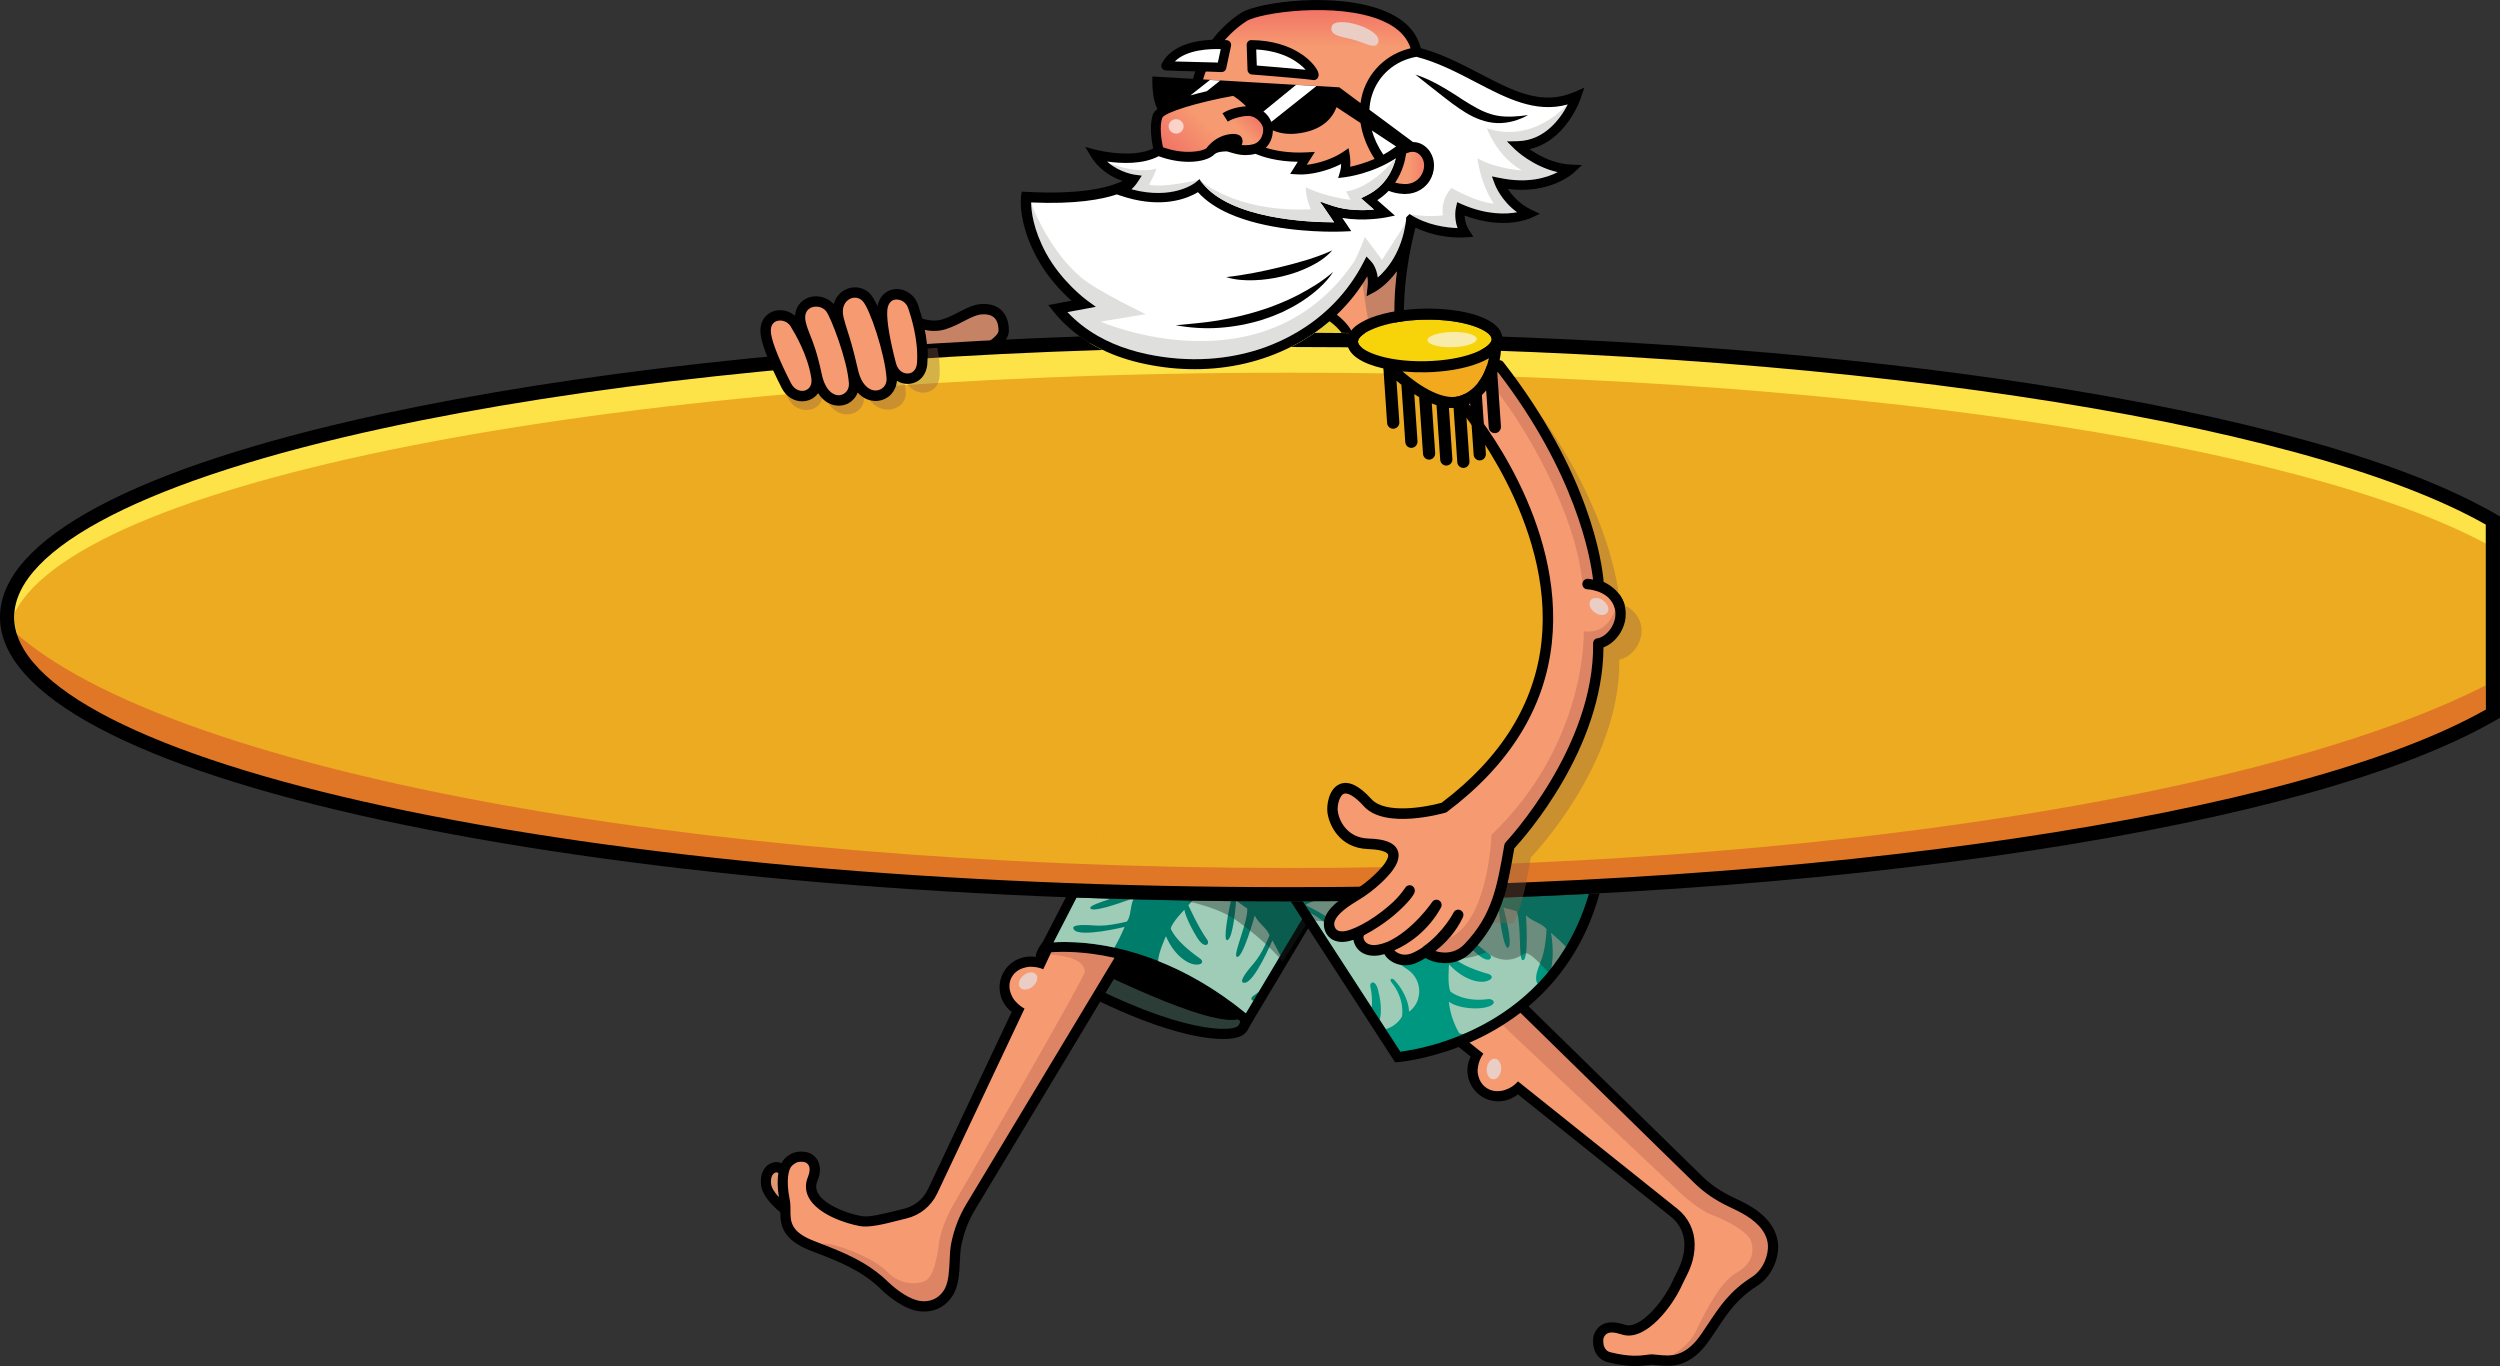 <?xml version="1.0" encoding="UTF-8"?> <svg xmlns="http://www.w3.org/2000/svg" xmlns:xlink="http://www.w3.org/1999/xlink" viewBox="0 0 412.8 225.55"><rect x="0" y="0" width="412.8" height="225.55" fill="#333333" stroke="none"/><defs><style> .cls-1 { fill: #f69a71; } .cls-2, .cls-3 { mix-blend-mode: multiply; opacity: .36; } .cls-2, .cls-4 { fill: #8e5f49; } .cls-5 { fill: #eacdc4; } .cls-6 { fill: url(#linear-gradient-2); } .cls-7, .cls-8 { fill: #c68265; } .cls-9 { fill: #fde248; } .cls-10 { opacity: .63; } .cls-10, .cls-11 { fill: #fff; } .cls-12 { fill: url(#linear-gradient-4); } .cls-13 { fill: #9eccb7; } .cls-14 { fill: #dfdfdd; } .cls-15 { fill: #ecd234; } .cls-16 { fill: url(#linear-gradient-3); } .cls-17 { fill: url(#linear-gradient-5); } .cls-18 { isolation: isolate; } .cls-19 { fill: #ecab20; } .cls-20 { fill: #f9ebaa; } .cls-8 { stroke-linejoin: round; stroke-width: 1.71px; } .cls-8, .cls-21, .cls-22 { stroke: #000; } .cls-23 { fill: #f7d409; } .cls-24 { fill: url(#linear-gradient-6); } .cls-25 { fill: #f2a91e; } .cls-26 { fill: #009781; } .cls-21 { stroke-width: 1.25px; } .cls-21, .cls-22 { fill: none; stroke-miterlimit: 10; } .cls-22 { stroke-linecap: round; stroke-width: .78px; } .cls-27 { fill: #dd8464; } .cls-28 { fill: #dddddb; } .cls-29 { fill: #df9872; } .cls-30 { fill: url(#linear-gradient); } .cls-31 { fill: #007d6a; } .cls-32 { fill: #2c3d38; } .cls-33 { fill: #e07726; } .cls-34 { fill: #1b2824; opacity: .38; } </style><linearGradient id="linear-gradient" x1="215.8" y1=".83" x2="215.8" y2="13.46" gradientUnits="userSpaceOnUse"><stop offset="0" stop-color="#f16f64"></stop><stop offset=".54" stop-color="#f69a71"></stop></linearGradient><linearGradient id="linear-gradient-2" x1="236.65" y1="28.12" x2="229.17" y2="28.12" xlink:href="#linear-gradient"></linearGradient><linearGradient id="linear-gradient-3" x1="192.74" y1="26.35" x2="204.23" y2="14.87" xlink:href="#linear-gradient"></linearGradient><linearGradient id="linear-gradient-4" x1="192.74" y1="26.35" x2="204.23" y2="14.87" xlink:href="#linear-gradient"></linearGradient><linearGradient id="linear-gradient-5" x1="208.06" y1="18.93" x2="202.75" y2="24.23" xlink:href="#linear-gradient"></linearGradient><linearGradient id="linear-gradient-6" x1="208.06" y1="18.93" x2="202.75" y2="24.23" xlink:href="#linear-gradient"></linearGradient></defs><g class="cls-18"><g id="Layer_2" data-name="Layer 2"><g id="Layer_1-2" data-name="Layer 1"><g><polygon class="cls-1" points="197.88 12.41 198.12 23.39 201.57 29.87 210.11 33.45 224.59 32.35 234.79 26.15 233.89 8.57 197.88 12.41"></polygon><path class="cls-32" d="M204.81,170.16c-2.08,1.5-12.97.61-31.97-10.37-3.09-1.79,1.89-5.5,1.89-5.5l15.26-.41,9.75,2.62s8.56,11.14,5.06,13.65Z"></path><path d="M201.92,171.56c-5.09,0-15.03-2.69-29.5-11.05-1.12-.65-1.39-1.5-1.43-2.1-.13-2.23,2.89-4.54,3.24-4.8l.21-.16,15.65-.42,10.15,2.73.17.23c.68.89,6.63,8.78,6.03,12.88-.13.85-.51,1.52-1.14,1.97-.63.45-1.76.72-3.38.72ZM175.03,155.13c-1.07.85-2.41,2.3-2.36,3.19,0,.11.02.41.59.74,19.26,11.13,29.5,11.53,31.06,10.41h0c.16-.12.38-.33.46-.85.41-2.79-3.7-8.95-5.53-11.38l-9.36-2.51-14.86.4Z"></path><path d="M204.03,165.18c.47,1.13.78,2.17.78,3-4.54,1.89-24.72-8.23-31.26-11.62.44-.53.99-1.05,1.48-1.44l13.78-.37,1.43.41,13.78,10.01Z"></path><path class="cls-29" d="M133.49,201.96c-2.37-.73-6.83-4.02-7.02-6.49-.05-.62,0-1.27.31-1.82s.89-.96,1.51-.92c.74.05,1.31.72,1.5,1.43s.92,2.53.8,3.26l2.9,4.53Z"></path><path class="cls-31" d="M217.68,148.83l-1.71,2.85-10.05,16.83c-17.31-14.6-33.36-11.97-33.36-11.97l4.33-8.37c11.82.44,23.89.66,36.12.66h1.11c1.19,0,2.37,0,3.56,0Z"></path><path class="cls-1" d="M180.75,156.56c-.42-.17-5.63.11-7.89.24l-1.09,2.31c-2.08-.85-4.48.06-5.45,2.11-.97,2.06-.14,4.48,1.83,5.56l-14.15,29.95c-.87,1.83-2.52,3.19-4.5,3.67-2.86.69-5.73,1.55-7.41,1.23-3.58-.68-9.5-3.15-7.87-6.98.86-2.04-.06-3.39-1.3-3.6-1.37-.23-2.09.27-2.67.78-1.01.91-1.3,3.27-.64,6.52.42,2.08-1.15,5.16,4.49,7.34,4.21,1.63,8.42,3.12,11.95,6.56,1.5,1.47,3.94,3.27,6.03,3.44,2.54.21,4.05-1.29,4.69-2.53,1.15-2.23.64-5.44,1.15-7.8,0-.02,0-.03,0-.03.44-2.12,1.2-4.15,2.31-6l25.09-41.7c-2.09-.44-4.3-.96-4.57-1.07Z"></path><path class="cls-27" d="M184,158.17l-24.49,40.73c-1.13,1.88-1.95,3.99-2.43,6.3-.2.96-.25,2.05-.3,3.1-.07,1.61-.15,3.27-.78,4.49-.27.54-1.38,2.28-3.87,2.08-1.8-.15-4.09-1.81-5.52-3.2-3.29-3.2-7.16-4.79-10.94-6.25.19-.03.37-.06.54-.06,1.66-.08,7.98,2.28,10.25,4.6,2.27,2.32,4.89,2.13,6.22,1.58,1.45-.61,2.08-3.89,2.38-6.37.3-2.48,2.08-5.77,2.08-5.77,0,0,22.09-38.15,22-38.98-.23-2-2.82-2.54-5.73-2.82l.16-.34c1.62-.12,5.4-.22,10.43.92Z"></path><path d="M217.59,147.42l-11.87,19.88c-12.62-10.31-24.35-11.75-29.92-11.75-.71,0-1.33.03-1.83.05l4.44-8.61-1.8-.02-5.49,10.63.45-.07-.26.54c-2.29-.52-4.72.58-5.77,2.79-1.05,2.21-.36,4.8,1.51,6.23l-13.83,29.28c-.76,1.62-2.2,2.79-3.93,3.21-.46.11-.93.23-1.39.34-2.19.55-4.45,1.11-5.67.88-2.84-.53-6.22-2.01-7.18-3.81-.34-.64-.37-1.29-.07-2.01.53-1.24.54-2.44.03-3.37-.41-.75-1.13-1.25-1.96-1.39-1.68-.28-2.65.33-3.37.98-.25.22-.45.52-.63.86-.22-.09-.45-.15-.69-.17-.92-.07-1.82.47-2.31,1.35-.35.63-.48,1.37-.41,2.29.11,1.56,1.53,3.27,3.21,4.65,0,1.96.26,4.5,4.95,6.31l.69.27c3.99,1.53,7.75,2.98,10.97,6.11.82.81,3.74,3.44,6.55,3.67.19.02.38.02.56.02,3.15,0,4.57-2.27,4.95-3,.81-1.55.88-3.4.97-5.19.04-1.02.09-1.99.27-2.85.44-2.09,1.18-4.03,2.22-5.74l24.77-41.16c5.63,1.5,12.56,4.53,19.68,10.53l.72.62,13.33-22.32-1.87-.02ZM127.31,195.41c-.04-.57.03-1.02.21-1.35.16-.29.47-.5.72-.48.09,0,.19.05.28.12-.18,1.1-.15,2.45.09,3.99-.74-.81-1.25-1.61-1.3-2.29ZM159.51,198.9c-1.13,1.88-1.95,3.99-2.43,6.29-.2.97-.25,2.05-.29,3.1-.08,1.6-.15,3.27-.78,4.48-.27.54-1.37,2.29-3.87,2.07-1.79-.15-4.09-1.81-5.51-3.19-3.47-3.37-7.58-4.95-11.55-6.48l-.69-.27c-3.88-1.5-3.87-3.23-3.87-5.07,0-.55,0-1.11-.1-1.65-.69-3.36-.22-5.19.38-5.72.39-.34.76-.63,1.45-.63.15,0,.33,0,.51.04.33.06.6.25.76.54.26.46.21,1.14-.1,1.9-.5,1.17-.45,2.37.13,3.45,1.47,2.73,5.95,4.23,8.37,4.68,1.59.3,3.93-.28,6.39-.91.45-.11.92-.23,1.37-.34,2.24-.54,4.08-2.04,5.07-4.12l14.42-30.53c-.53-.29-.99-.65-1.36-1.06-.03-.03-.05-.05-.08-.08-.27-.27-.48-.58-.63-.92-.05-.09-.09-.18-.12-.27-.03-.06-.05-.12-.08-.19-.3-.83-.31-1.71.07-2.5.39-.82,1.11-1.4,2-1.68,0,0,.02,0,.03,0,.5-.18,1.04-.25,1.57-.19h0c.56.03,1.13.15,1.69.39l1.32-2.8c1.63-.12,5.41-.21,10.44.92l-24.5,40.72Z"></path><ellipse class="cls-5" cx="169.75" cy="162" rx="1.71" ry="1.19" transform="translate(-64.17 143.56) rotate(-39.16)"></ellipse><g><path class="cls-13" d="M211.43,157.74l-3.63,6.08h0c-.43.32-.75.54-.87.63-.45.31-.37.75.03.77l-1.25,2.09c-5.08-4.16-10.03-6.87-14.48-8.63.02-1.33,1.29-4.09,1.29-4.09,1.41,3.28,3.71,4.67,5.01,4.69,1.29,0,1.04-.71.67-.97-4.41-3.09-4.89-5.02-4.89-5.02.38-1.22,2.27-3.07,2.27-3.07.02.54.75,2.42,2.05,4.53,1.29,2.12,2.21,1.14,1.72.45-1.53-2.14-3.13-5.73-3.13-5.73.15-.15.4-.42.69-.75,2.11.04,4.21.07,6.32.09-.25,1.15-1.42,6.71-.54,6.42.92-.31,1.36-5.72,1.41-6.42,0-.05,0-.08,0-.08l.11.08h0l1.74,1.21c.12,2.17-2.35,7.56-1.76,7.95.95.64,2.99-6.79,2.99-6.79.66,1.36,2.1,2.12,2.44,3.29-1.7,3.97-2.43,4.28-3.68,5.92-1.3,1.72-.84,1.89-.47,1.89,1.67.03,4.62-7,4.62-7,.51.9.97,1.76,1.31,2.47Z"></path><path class="cls-13" d="M177.33,153.5c.97,1.37,8.37-.45,8.37-.45-.6,1.41-1.24,2.66-1.69,3.41-3.38-.73-6.2-.92-8.21-.92-.71,0-1.33.02-1.83.06l3.81-7.39c1.86.07,3.73.13,5.6.18-1.77.62-3.37,1.14-3.35,1.51.05.93,4.83-.75,6.59-1.41.17,0,.34,0,.52,0-.56,1.29-.37,2.76-1.06,3.68-4.2,1-4.89.59-6.94.57-2.18-.02-2.02.45-1.81.75Z"></path></g><g><ellipse class="cls-15" cx="216.79" cy="55.9" rx="10.5" ry="3.14" transform="translate(-6.84 45.35) rotate(-11.76)"></ellipse><path d="M211.46,60.36c-.54,0-1.06-.02-1.54-.06-3.09-.26-3.94-1.3-4.11-2.12-.52-2.48,4.74-4.93,10.2-6.07,2.81-.59,5.53-.81,7.66-.62,3.09.26,3.94,1.3,4.11,2.12.17.82-.2,2.11-2.92,3.58-1.88,1.02-4.46,1.9-7.28,2.48-2.17.45-4.29.69-6.12.69ZM222.11,52.87c-1.73,0-3.74.23-5.82.66-6.19,1.29-9.25,3.56-9.08,4.36.06.3.86.81,2.82.98,1.99.17,4.57-.04,7.25-.6,2.68-.56,5.12-1.39,6.88-2.34,1.72-.93,2.26-1.72,2.19-2.02-.06-.3-.86-.81-2.82-.98-.45-.04-.93-.06-1.43-.06Z"></path></g><path class="cls-1" d="M233,37.04s-3.58,11.4-1.19,22.43c1.46,6.76-9.65.28-9.65.28,0,0,6.43-6.71-14.25-12.5l15.11-7.32,9.98-2.88Z"></path><path class="cls-7" d="M230.72,57.9c-1.18.3-2.33.76-3.39,1.35-.61-2.37-1.13-4.75-1.55-7.16-.35-1.99-.61-4-.92-5.99-.23-1.49.43-2.77,1.2-4.02.89-1.45,2.05-2.73,3.39-3.77.19-.15,1.64-.99,2.82-1.59-.72,2.57-3.04,11.96-1.55,21.19Z"></path><path class="cls-8" d="M151.18,53.07s2.3,1.22,4.69.48c2.39-.74,4.23-2.32,6.07-2.48,2.34-.21,3.79.97,3.79,3.54s-7.54,5.15-7.54,5.15l-6.07-2.02-.94-4.66Z"></path><path class="cls-1" d="M291.65,202.57c-1.47-2.03-3.7-3.09-5.89-4.13,0,0-.02,0-.03,0-1.96-.92-3.76-2.13-5.31-3.64l-29.2-28.57-1.26,1.14-6.08,3.28s-1.41.57-2.97,1.2l3.05,2.44c-1.3,1.83-.98,4.37.8,5.79,1.78,1.42,4.33,1.18,5.83-.5l25.88,20.69c1.59,1.27,2.52,3.19,2.53,5.22,0,2.95-1.37,4.9-2.07,6.45-1.48,3.33-5.59,8.48-8.69,7.65-.74-.2-3.23-1.2-4.18.92-.32.69-.34,3.09,1.65,3.6,4.35,1.1,6.22.34,7.09.38,2.12.09,5.39,1.27,8.82-3.72,2.55-3.72,3.96-6.54,8.12-9.18,1.77-1.12,2.9-3.27,3.03-5.36.09-1.31-.33-2.61-1.11-3.66Z"></path><path class="cls-26" d="M263.24,147.55c-7.14,25.23-32.44,27-32.44,27l-14.82-22.86-1.85-2.85c1.19,0,2.37,0,3.56,0,15.5-.08,30.75-.51,45.56-1.29Z"></path><g><path class="cls-13" d="M226.94,170.14l.05.08c-.08,0-.12,0-.12,0,.02-.02.05-.05.06-.08Z"></path><path class="cls-13" d="M234.18,164.91c-.45,1.44-1.51,2.15-1.51,2.15-.12-2.36-1.63-4.4-2.39-5.19-.57-.58-.83-.05-.59.24,2.41,2.92,1.8,5.76,1.8,5.76-.7,1.18-1.75,1.78-2.68,2.07l-.99-1.52c.42-1.64.07-3.57-.26-4.92-.47-1.89-1.43-1.28-1.3-.68.3,1.39.34,2.58.24,3.57l-10.17-15.68c2.4,1.35,2.81,2.07,4.15,3.21,1.68,1.43,1.87.97,1.89.59.13-1.7-6.84-5.09-6.84-5.09,2.21-1.13,4.22-1.89,4.45-1.78,2.06,1.28,4.35,5.03,4.68,5.55.33.52.85.39.78-.15-.26-1.95-3.03-6.06-3.03-6.06,4.1-.41,6.2,1.2,6.2,1.2-.48,5.4-.02,5.4.31,5.47,1.12.2.41-5.25.41-5.25,1.05.74,2.06,1.85,2.59,2.57.98,1.33.83,3.17-.34,4.34-1.07,1.08-1.49,1.57-1.54,2.12,0,.06,0,.11,0,.17,1.56-.22,3.3-.58,5.05-1.2l.19.55c-1.78.62-3.56.99-5.15,1.22.25.66.87.95.87.95.63.41,1.12.75,1.5,1.02,1.52,1.07,2.21,3,1.65,4.78Z"></path><path class="cls-13" d="M253.88,160.22c-.4,1.25-.23,1.92.03,2.22-3.88,4.04-8.31,6.65-12.25,8.32-.45-.05-.69-.14-.69-.14-1.57-2.55-1.73-5.22-1.73-5.22,1.41,1.09,4.75,1.39,6.45.84,1.7-.55.78-1.38.02-1.27-4.02.57-6.19-1.22-6.19-1.22-.58-1.05-.25-4.52-.25-4.52,2.41,2.63,5.05,3.17,6.27,2.76,1.22-.41.75-1.01.31-1.14-5.18-1.46-6.29-3.11-6.29-3.11-.04-1.28,1.13-3.64,1.13-3.64.2.5,1.51,2.02,3.43,3.59,1.92,1.56,2.47.34,1.78-.15-2.15-1.52-4.86-4.37-4.86-4.37.35-.72,1.33-3.14,1.68-5.15.98.77,4.7,1.99,4.7,1.99,0,0,.82,7.08,1.64,6.45.82-.64-.82-6.6-.82-6.6l2.17.59c.83,2.01.3,7.92.99,8.09,1.11.28.57-7.4.57-7.4,1.08,1.07,2.68,1.3,3.41,2.3-.29,4.3-.88,4.84-1.51,6.8Z"></path><path class="cls-13" d="M256.13,159.88c.6-2.58-.03-5.86-.03-5.86.99.85,1.88,1.69,2.47,2.32-.76,1.27-1.57,2.45-2.44,3.54Z"></path></g><path class="cls-9" d="M411.63,85.95c-29.97-17.41-107.59-29.82-198.62-29.82C96.02,56.13,1.17,76.62,1.17,101.9s94.84,45.77,211.84,45.77c91.03,0,168.64-12.41,198.62-29.82v-31.9Z"></path><path class="cls-11" d="M206.88,24.36s3.11,1.84,8.8,1.56l-1.33,2.11c2.14.13,5.58-.77,7.78-2.25,0,0,.24,1.49-.12,2.71,0,0,5.34-.64,9.48-4.07,0,0-.04,5.79-5.4,8.48l2.56,2.24s-4.76.94-8.78-.4l1.84,2.71s-17.83.79-23.79-6.75c0,0-4.41,3.68-12.69.87,0,0,1.21-.75,2-1.98,0,0-4.22-.55-6.4-4.09,0,0,8.18,2.16,11.65-1.52l14.4.37Z"></path><path class="cls-34" d="M216.08,151.97s6.89.37,11.08.97c0,0,1.19,2.44,4.55,2.21,0,0,2.76,3.12,6.25,1.84,0,0,.9,2.82,7.51.25,0,0,2.83,2.6,6.14.26.98-.69,3.54,2.67,4.34,3.31.87.69-2.38,2.47-2.18,2.67.74.74,5.61-5.88,5.61-5.88l3.03-7.17.92-3.16-24.55-.52-19.21,1.38-5.06.09,1.56,3.77Z"></path><path class="cls-22" d="M231.98,29.34c.71.01,1.4-.46,1.64-1.13s.01-1.47-.54-1.91"></path><path class="cls-34" d="M185.38,147.46s12.79.31,18.75,4.5c5.08,3.58,8.12,7.24,7.63,6.89l3.86-6.07-.83-3.86-14.89-1.24-21.78-.97,7.26.74Z"></path><g><path class="cls-30" d="M197.71,13.46c1.1-4.55,4.17-8.39,7.63-10.65s26.65-4.75,28.56,5.76"></path><path class="cls-21" d="M197.71,13.46c1.1-4.55,4.17-8.39,7.63-10.65s26.65-4.75,28.56,5.76"></path></g><path class="cls-11" d="M206.62,7.38l.14,4.15s9.24.74,10.11.92c.66.14-2-4.98-10.25-5.07Z"></path><path d="M216.89,13.22c-.06,0-.12,0-.18-.02-.6-.13-6.46-.62-10.01-.9-.39-.03-.69-.35-.71-.74l-.14-4.15c0-.21.07-.41.22-.56.15-.15.34-.24.56-.23,7.01.08,10.26,3.68,10.92,5.06.09.19.37.77,0,1.24-.16.2-.4.32-.66.32ZM207.51,10.82c1.71.14,5.83.48,8.08.7-1.07-1.2-3.6-3.1-8.16-3.35l.09,2.65Z"></path><path class="cls-11" d="M186.52,30.15s-3.54,3.15-17.1,2.39c0,0-.57,3.93,2.53,9.65,2.66,4.91,6.89,8,6.89,8l-4.22.78c2.96,3.66,7.52,6.83,14.56,8.32,16.28,3.45,30.47-3.58,36.64-15.5,0,0,1.1,1.16.83,3.66,0,0,5.4-2.89,6.37-11.2l.25-8.41-6.62.17-11.99,6.98-17.51-6.48-5.51-.66-5.12,2.33Z"></path><path class="cls-11" d="M232.15,35.82c4.32,2.85,9.76,2.6,9.76,2.6-1.25-1.91-.77-3.95-.77-3.95,6.76,2.94,11.29.83,11.29.83-3.64-1.75-4.88-5.13-4.88-5.13,7.67,1.6,11.77-2.22,11.77-2.22-5-.24-8.69-3.86-8.69-3.86,6.99-.18,9.65-8.18,9.65-8.18-8.93,3.92-16.27-4.78-26.41-7.33-8.27,1.3-13.02,11.92-2.68,21.39l.95,5.86Z"></path><path class="cls-6" d="M232.54,31.64c-1.71-.06-2.75-.6-3.37-1.17,1.71-2.06,2.16-4.41,2.28-5.48,1.33-.48,3.18-.76,4.4.57,1.89,2.07.34,6.21-3.31,6.07Z"></path><g><path class="cls-16" d="M200.13,24.64c-.48,1.15-4.4,2.01-8.81.29,0,0-.96-3.64-.19-5.74.77-2.11,12.63-4.21,12.63-4.21,0,0,3.38,1.8,4.35,4.9"></path><path class="cls-12" d="M208.12,19.87c-.97-3.1-4.35-4.9-4.35-4.9,0,0-11.87,2.11-12.63,4.21-.77,2.11.19,5.74.19,5.74,4.4,1.72,8.33.86,8.81-.29l7.99-4.77Z"></path></g><ellipse class="cls-10" cx="194.2" cy="20.87" rx="1.24" ry="1.19"></ellipse><path class="cls-5" d="M219.89,4.38c.58-1.96,8.46.41,7.68,2.61-.46,1.29-1.98.1-4.35-.51-1.64-.42-3.77-.59-3.33-2.09Z"></path><path d="M233.68,12.3c1.67.54,3.26,1.33,4.76,2.22.76.43,1.48.92,2.21,1.37.72.47,1.43.95,2.15,1.36,1.43.86,2.88,1.58,4.48,1.86,1.6.27,3.29.13,5.04-.11-1.53.85-3.3,1.39-5.16,1.32-1.86-.07-3.65-.81-5.16-1.73-1.52-.94-2.89-2-4.24-3.07-1.35-1.06-2.71-2.11-4.07-3.22Z"></path><g><path class="cls-17" d="M202.29,19.39c1.03-.65,2.51-1.02,3.78-1.05,1.32-.04,2.62.83,3.1,2.07s.09,2.75-.92,3.61c-.72.62-1.7.77-2.65.78s-1.98-.36-2.9-.62"></path><path class="cls-24" d="M202.29,19.39l.41,4.79c.91.26,1.94.64,2.9.62s1.93-.17,2.65-.78c1.01-.86,1.39-2.38.92-3.61s-1.78-2.1-3.1-2.07c-1.27.03-2.74.4-3.78,1.05"></path></g><path class="cls-28" d="M198,29.65s.02.02.03.03v.02s-.05-.04-.05-.04v-.02s-.05-.05-.05-.05c.01.01.03.03.05.05h.01Z"></path><path class="cls-14" d="M197.99,29.64s.02,0,.03,0l-.02.02h-.01s-.55.46-.55.46c-.16.13-3.75,2.97-10.59,1.15.35-.34.72-.76,1.04-1.25l.66-1.01-1.2-.16s-2.35-.34-4.3-1.96c5.16,2,7.89.94,7.89.94-.16.73-1.2,2.66-1.2,2.66,2.29.58,7.53-.66,8.24-.83h.01Z"></path><path class="cls-28" d="M198.06,29.62h0s0,0,0,0c0,0,.01,0,.01,0Z"></path><path d="M198.04,29.61l-.02.02s.02,0,.02,0h0ZM198.05,29.63l-.02.05s.1.08.16.13l-.15-.18ZM198.04,29.61l-.02.02s.02,0,.02,0h0ZM198.04,29.61l-.02.02s.02,0,.02,0h0ZM198.04,29.61l-.02.02s.02,0,.02,0h0Z"></path><path d="M198.5,13.66l-1.58-.38c1.07-4.42,4.05-8.58,7.98-11.14,2.74-1.79,16.05-3.63,23.97-.22,3.35,1.44,5.31,3.64,5.83,6.52l-1.6.29c-.42-2.31-2.06-4.1-4.87-5.31-7.39-3.18-20.23-1.35-22.44.09-3.58,2.34-6.31,6.14-7.28,10.16Z"></path><path class="cls-11" d="M202.51,7.41s-.53,2.48-.8,3.72c-3.06-.14-6.14-.12-9.2-.27,2.26-4.33,9.99-3.45,9.99-3.45Z"></path><path d="M201.71,11.9s-.02,0-.04,0c-1.5-.07-3.03-.1-4.5-.13-1.54-.03-3.13-.06-4.69-.14-.26-.01-.5-.16-.63-.39-.13-.23-.14-.51-.01-.74,2.48-4.74,10.42-3.9,10.76-3.86.22.02.41.14.54.32.13.18.17.4.13.61l-.8,3.72c-.08.36-.39.61-.75.61ZM193.99,10.15c1.08.04,2.16.06,3.21.08,1.28.03,2.59.05,3.89.1l.48-2.22c-1.71-.06-5.56.04-7.58,2.03Z"></path><path class="cls-14" d="M250.1,24.64c.13.13,2.96,2.87,7.08,3.8-1.76.9-4.94,1.91-9.46.97l-1.38-.29.49,1.32c.05.13,1.01,2.69,3.67,4.61-1.8.33-4.99.47-9.04-1.29l-.86-.37-.22.91c-.02.08-.37,1.62.27,3.36-1.72-.06-5-.43-7.82-2.26,1.17.21,3.57.4,5.43.16-.15-.62-.21-2.8,1.4-4.52,4.75,2.62,6.98,2.57,6.98,2.57-2.29-3.45-2.68-7.47-2.68-7.47,3.01,1.73,7.31,2,7.31,2-4.24-2.5-5.75-6.96-5.75-6.96,6.82,2.26,11.85-2.38,13.27-3.91.02,0,.03,0,.05-.01-1.14,2.21-3.73,5.94-8.23,6.06l-1.84.05,1.32,1.29Z"></path><path class="cls-19" d="M410.46,89.76v27.41c-1.27.72-2.62,1.43-4.05,2.13-.36.18-.72.35-1.09.52-2.94,1.39-6.18,2.73-9.72,4.05-.88.33-1.78.64-2.71.97-.45.16-.92.32-1.39.48-.54.18-1.08.36-1.62.54-1.65.53-3.33,1.06-5.07,1.59-1.54.46-3.13.92-4.76,1.37-.81.22-1.63.45-2.46.67-.83.22-1.67.45-2.52.66-.42.11-.85.22-1.28.33-.86.21-1.72.43-2.6.64-.45.11-.88.21-1.32.32-.89.21-1.78.42-2.68.63-.45.1-.9.21-1.36.31-.91.21-1.83.41-2.75.61-.93.21-1.87.4-2.81.6-1.41.29-2.85.58-4.3.87-1.45.28-2.92.57-4.41.85-.99.19-1.99.37-3,.55-1,.19-2.02.37-3.04.54-2.05.35-4.12.7-6.22,1.04-3.15.51-6.38.99-9.66,1.47-3.28.47-6.63.92-10.03,1.35-2.26.28-4.55.57-6.87.83-1.16.14-2.31.27-3.49.39-2.63.29-5.29.57-7.97.84-.9.09-1.8.18-2.7.27-4.82.46-9.71.88-14.68,1.27-2.49.19-4.99.37-7.52.55-20.19,1.37-41.51,2.11-63.35,2.11-3.53,0-7.05-.02-10.55-.05-3.51-.04-6.99-.09-10.46-.17-3.47-.07-6.92-.16-10.35-.27-3.43-.11-6.84-.24-10.23-.38-3.39-.15-6.75-.31-10.09-.49-6.68-.37-13.25-.8-19.71-1.29-8.07-.62-15.96-1.35-23.61-2.19-1.53-.17-3.05-.34-4.57-.51-.76-.09-1.52-.17-2.26-.27-1.5-.18-3-.36-4.48-.55-1.48-.18-2.97-.38-4.43-.57-2.93-.39-5.82-.8-8.67-1.22-2.13-.32-4.24-.64-6.33-.98-4.17-.67-8.25-1.37-12.22-2.12-1.32-.25-2.62-.5-3.93-.75h0c-1.29-.25-2.58-.51-3.85-.77-1.28-.26-2.54-.52-3.79-.8-1.89-.41-3.74-.82-5.55-1.24-1.33-.31-2.63-.63-3.92-.94s-2.55-.63-3.79-.96c-.18-.04-.35-.09-.52-.14-2.43-.63-4.76-1.28-7-1.95-.49-.14-.97-.28-1.44-.43-.47-.14-.94-.28-1.41-.43-.46-.14-.93-.28-1.38-.43-1.83-.58-3.61-1.17-5.31-1.77-.43-.15-.85-.29-1.27-.45-.42-.15-.83-.3-1.24-.45-1.23-.45-2.42-.91-3.57-1.36h0c-.76-.31-1.52-.62-2.25-.93-.03,0-.07-.03-.1-.04-1.06-.45-2.09-.91-3.09-1.36-.08-.03-.15-.07-.22-.1-.61-.27-1.2-.56-1.77-.85-.65-.32-1.28-.63-1.89-.95-.62-.33-1.21-.64-1.79-.97-.52-.29-1.04-.59-1.53-.88-3.05-1.82-5.54-3.66-7.45-5.54-.17-.17-.34-.34-.51-.51-.17-.18-.33-.36-.5-.54-.16-.18-.32-.35-.46-.53-.69-.82-1.28-1.66-1.74-2.49-.07-.11-.13-.22-.18-.33-.07-.12-.13-.24-.18-.36-.06-.12-.12-.24-.17-.37-.06-.12-.1-.24-.15-.36-.09-.21-.15-.41-.22-.62-.06-.17-.11-.34-.15-.51-.04-.16-.09-.33-.12-.49,0-.03-.02-.04-.02-.07-.03-.14-.06-.27-.08-.41,0-.03,0-.04,0-.06-.08-.46-.11-.93-.11-1.39,0-.27,0-.55.04-.82,11.37-22.25,101.33-39.57,210.62-39.57,89.86,0,166.66,11.72,197.45,28.25Z"></path><path class="cls-33" d="M410.4,113.19v5.05c-30.95,17.56-110.08,29.33-197.44,29.33-56.5,0-109.61-4.75-149.55-13.38C26.13,126.14,4.12,115.33,2.4,104.36c25.16,22.45,109.99,38.96,210.76,38.96,87.03,0,162.16-12.31,197.24-30.13Z"></path><path d="M412.21,84.94c-15.03-8.74-41.6-16.2-76.82-21.59-30.75-4.7-66.19-7.5-103.44-8.21l-1.57-.03c-2.33-.04-4.68-.08-7.04-.09-.61,0-1.22-.02-1.83-.03-1.47,0-2.95-.02-4.42-.03-1.24.87-2.55,1.66-3.93,2.34,87.3.02,166.35,11.78,197.29,29.32v30.55c-30.96,17.55-110.08,29.32-197.45,29.32-56.5,0-109.61-4.75-149.55-13.38C24.62,124.73,2.34,113.35,2.34,101.9s22.28-22.83,61.12-31.22c32.55-7.04,73.84-11.49,118.59-12.89-1.35-.64-2.6-1.39-3.75-2.23-43.47,1.53-83.55,5.96-115.33,12.82C22.36,77.16,0,89.06,0,101.9s22.36,24.74,62.97,33.51c40.1,8.66,93.38,13.43,150.04,13.43,44.14,0,86.46-2.91,122.38-8.39,35.22-5.39,61.78-12.85,76.82-21.59l.58-.33v-33.26l-.58-.33Z"></path><path class="cls-14" d="M232.09,36.86c-.75,4.92-3.11,7.67-4.59,8.94-.2-1.64-.94-2.48-1.05-2.59l-.82-.86-.55,1.06c-6.32,12.2-20.67,18.26-35.72,15.07-5.51-1.17-9.92-3.5-13.13-6.93l4.69-.87-1.58-1.15s-4.12-3.05-6.65-7.72c-2.13-3.93-2.45-6.98-2.47-8.34.67,1.74,3.4,8.23,8.34,12.38,2.71,2.27,10.62,6.02,10.62,6.02l-7.45,1.24s26.95,11.79,41.78-9.79c.65-.94,1.86-4.2,1.86-4.2l2.83,3.79,3.88-6.02Z"></path><path d="M233.13,36.28c-.24.11-.54.26-.86.43.11-.38.18-.61.2-.66l.66.23Z"></path><path d="M234.01,36.58s-.04.13-.11.36c-.01-.14-.03-.28-.05-.42l.16.06Z"></path><path d="M181.06,138.35l-.04.08s.06-.06.08-.08c0,0-.01,0-.04,0ZM206.72,168.65s0,.08,0,.1l.29-.48c-.27.12-.27.26-.29.38Z"></path><path class="cls-27" d="M291.92,206.17c-.13,1.92-1.17,3.76-2.65,4.7-3.64,2.32-5.3,4.82-7.22,7.71-.36.55-.74,1.11-1.14,1.71-1.69,2.47-3.29,3.27-4.75,3.48,1.4-.91,3.07-2.26,3.84-3.89.71-1.5,3.74-8.01,6.51-9.58,3.03-1.72,3.13-3.69,2.62-5.38-.45-1.49-4.13-3.45-6.37-4.28-2.24-.84-4.89-3.29-4.89-3.29l-29.75-28.06c.99-.62,1.97-1.29,2.95-2.04l28.76,28.14c1.57,1.53,3.43,2.81,5.56,3.82,2.08.97,4.22,1.99,5.57,3.85.69.94,1.03,2.05.96,3.11Z"></path><path d="M292.33,202.07c-1.61-2.22-4.05-3.38-6.25-4.41-1.93-.92-3.64-2.08-5.07-3.49l-28.62-28.01c4.9-4.12,9.37-10.07,11.74-18.66-.59.03-1.18.06-1.77.09-6.46,22.17-27.66,25.64-31.14,26.06l-16.1-24.82c-.66,0-1.33,0-2,0l17.24,26.58.49-.04c.11,0,4.43-.36,10.01-2.49l1.98,1.59c-.44.87-.62,1.85-.51,2.84.15,1.35.82,2.57,1.89,3.43.93.75,2.07,1.11,3.18,1.11s2.3-.39,3.23-1.15l25.29,20.22c1.4,1.11,2.21,2.78,2.21,4.56,0,2.14-.78,3.69-1.47,5.07-.19.37-.37.72-.51,1.05-1.47,3.28-5.29,7.82-7.71,7.18-.06-.02-.14-.04-.22-.07-.93-.28-3.77-1.14-4.95,1.46-.31.69-.36,2.01.15,3.08.42.87,1.13,1.44,2.07,1.68,1.92.49,3.4.63,4.53.63.92,0,1.6-.09,2.09-.15.27-.04.51-.07.63-.07.27.02.57.04.87.08,2.17.22,5.44.57,8.68-4.17.41-.6.8-1.17,1.17-1.73,1.89-2.84,3.37-5.08,6.71-7.21,1.91-1.22,3.26-3.57,3.43-6.01.09-1.46-.35-2.96-1.28-4.22ZM289.27,210.86c-3.64,2.32-5.3,4.82-7.21,7.71-.37.55-.75,1.12-1.15,1.71-2.67,3.9-5.14,3.64-7.11,3.44-.35-.03-.68-.07-.98-.09-.27,0-.57.03-.93.08-1.05.15-2.8.38-5.99-.43-.45-.11-.75-.37-.95-.77-.32-.66-.23-1.47-.14-1.65.27-.61.72-.84,1.34-.84.45,0,.97.12,1.58.31.11.03.21.06.27.08,3.83,1.02,8.19-4.78,9.69-8.13.14-.3.3-.62.47-.96.75-1.47,1.68-3.29,1.66-5.84,0-2.31-1.05-4.45-2.85-5.88l-26.32-21.04c-.58.67-1.31,1.14-2.07,1.38-.08.04-.15.06-.23.08-.08.02-.15.04-.23.06-.09.03-.16.03-.25.04-.09.02-.17.03-.25.03-.87.09-1.71-.13-2.39-.67-.55-.44-.91-1.03-1.09-1.7-.03-.08-.04-.15-.06-.23-.03-.14-.06-.28-.08-.43-.03-.25-.03-.5.02-.75,0-.07.02-.15.03-.22.1-.73.39-1.48.88-2.16l-2.29-1.83c2.69-1.17,5.6-2.77,8.41-4.92l28.77,28.15c1.57,1.53,3.44,2.81,5.57,3.82,2.07.98,4.21,1.99,5.57,3.86.69.94,1.03,2.05.95,3.1-.13,1.92-1.17,3.76-2.65,4.7Z"></path><ellipse class="cls-5" cx="246.68" cy="176.52" rx="1.71" ry="1.19" transform="translate(45.54 403.57) rotate(-84.05)"></ellipse><g class="cls-3"><g><path class="cls-4" d="M135.76,65.76c-.51,2.36-4.06,2.73-5.49.21-.16-.29-.33-.58-.5-.89.78.82,1.77,1.17,2.67,1.17.37,0,.72-.05,1.04-.15.69-.22,1.23-.64,1.6-1.18.21.33.44.61.68.85Z"></path><path class="cls-4" d="M155.12,62.25c-.23,3.03-3.9,3.37-5.31,1.13h.05c.09,0,.2,0,.29,0,1.69-.16,2.85-1.48,2.97-3.38.05-.81.05-1.63,0-2.42.55-.04,1.1-.09,1.65-.16.29,1.47.48,3.15.36,4.83Z"></path><path class="cls-4" d="M142.66,65.66c.11,2.8-3.87,4.11-5.94.85.58.33,1.19.47,1.77.47.16,0,.32,0,.47-.03,1.24-.17,2.21-1.01,2.66-2.13.33.36.68.64,1.05.85Z"></path><path class="cls-4" d="M149.56,64.72c.21,2.79-3.73,4.23-5.97,1.33.33.1.67.15.99.15.17,0,.34,0,.51-.03,1.66-.24,2.87-1.6,3-3.27.41.24.85.39,1.29.45.09.5.15.96.17,1.38Z"></path></g></g><g><path class="cls-1" d="M131.29,53.47c-1.38-2.3-5.45-1.83-4.81,1.89.38,2.18,2.01,5.67,3.36,8.32,1.48,2.9,5.48,1.97,4.96-1.38-.63-4.08-2.9-7.79-3.52-8.82Z"></path><path class="cls-1" d="M150.76,50.57c-.85-2.55-4.92-2.97-5.1.8-.11,2.21.73,5.97,1.47,8.85.82,3.15,4.92,3.12,5.14-.27.27-4.12-1.13-8.23-1.51-9.38Z"></path><path class="cls-1" d="M132.23,53.4c.55,2.33,1.44,3,2.63,8.58,1.27,5.97,6.4,4.66,6.17,1.28-.27-4.12-3.12-11.37-3.94-12.38-1.69-2.09-5.73-1.14-4.86,2.53Z"></path><path class="cls-1" d="M138.45,52.57c.55,2.33,1.11,3.07,2.39,8.69,1.35,5.95,6.64,4.55,6.42,1.16-.27-4.12-2.81-11.91-4.23-13.34-1.9-1.9-5.44-.18-4.57,3.49Z"></path></g><path d="M151.6,50.37l-.03-.08c-.56-1.67-2.26-2.76-3.96-2.53-1.14.16-2.37.98-2.71,2.8-.45-.97-.88-1.71-1.26-2.09-1.12-1.12-2.81-1.35-4.2-.57-.9.5-1.5,1.33-1.78,2.32-1.11-1.26-3.03-1.66-4.54-.92-.91.45-1.74,1.4-1.85,2.84-1-.86-2.41-1.18-3.66-.71-1.21.45-2.37,1.76-1.97,4.08h0c.32,1.84,1.48,4.72,3.44,8.56.8,1.57,2.16,2.2,3.37,2.2.36,0,.71-.06,1.03-.16.69-.22,1.22-.64,1.61-1.18.96,1.49,2.26,2.06,3.41,2.06.16,0,.31-.01.47-.03,1.24-.17,2.22-1.01,2.66-2.13.9.99,1.99,1.38,2.96,1.38.18,0,.35-.01.51-.04,1.67-.24,2.87-1.6,3-3.27.56.33,1.18.49,1.76.49.1,0,.2,0,.3-.01,1.68-.16,2.85-1.48,2.97-3.37.28-4.2-1.08-8.28-1.53-9.63ZM132.96,64.47c-.72.23-1.76-.04-2.35-1.19-1.86-3.64-3-6.43-3.28-8.07h0c-.19-1.12.12-1.9.88-2.18.73-.27,1.82-.02,2.35.88l.04.07c.69,1.14,2.77,4.62,3.36,8.44.16,1.03-.22,1.79-1.01,2.05ZM138.72,65.25c-1.03.14-2.44-.68-3.03-3.45-.76-3.56-1.39-5.16-1.91-6.45-.3-.75-.53-1.34-.73-2.15-.27-1.14.02-1.98.81-2.37.26-.13.58-.2.91-.2.58,0,1.21.23,1.65.77.7.87,3.49,7.92,3.75,11.9.07,1.13-.67,1.83-1.45,1.94ZM144.85,64.46c-1.07.16-2.55-.64-3.18-3.4-.8-3.53-1.32-5.15-1.74-6.46-.25-.78-.45-1.4-.65-2.24-.38-1.58.26-2.57.98-2.97.29-.16.6-.24.9-.24.46,0,.9.18,1.25.53,1.22,1.22,3.72,8.81,3.98,12.79.08,1.15-.72,1.87-1.55,1.99ZM151.42,59.89c-.07,1.04-.6,1.7-1.43,1.78-.76.07-1.71-.42-2.04-1.67-1.03-3.96-1.53-6.93-1.45-8.59.05-1.14.53-1.83,1.33-1.94.07,0,.14-.01.22-.01.74,0,1.59.48,1.89,1.38l.03.08c.42,1.26,1.7,5.11,1.45,8.97Z"></path><path d="M198.04,29.62l-.02.02s.02,0,.03,0h0ZM198.04,29.62l-.02.02s.02,0,.03,0h0ZM198.05,29.64l-.02-.02-.02.02-.02.02h-.02l-.04.03.21.08-.1-.13ZM217.95,33.3l.36.53.45-.27-.81-.27ZM198.05,29.64l-.02-.02-.02.02-.02.02h-.02l-.04.03.21.08-.1-.13ZM217.95,33.3l.36.53.45-.27-.81-.27ZM198.04,29.62l-.02.02s.02,0,.03,0h0Z"></path><path d="M204.11,148.72s0,.03,0,.08h.12l-.11-.08Z"></path><path d="M194.17,53.7c2.37-.23,4.7-.4,7-.79,2.29-.4,4.55-.89,6.75-1.59.55-.18,1.1-.35,1.64-.54l1.61-.62,1.59-.68c.51-.26,1.04-.49,1.56-.76,2.05-1.08,4.04-2.27,5.83-3.84-1.31,2.01-3.22,3.58-5.22,4.9-.5.33-1.03.62-1.55.92-.53.28-1.08.54-1.62.82-.55.25-1.11.46-1.67.7-.56.21-1.14.4-1.71.6-2.31.7-4.69,1.15-7.08,1.31-2.39.17-4.8,0-7.14-.42Z"></path><path d="M202.47,45.75c1.55-.16,3.03-.41,4.51-.68,1.48-.29,2.94-.6,4.4-.96,1.46-.35,2.9-.74,4.34-1.17,1.43-.45,2.84-.94,4.26-1.6-1.03,1.19-2.4,2.05-3.81,2.73-1.41.69-2.9,1.2-4.42,1.56-1.52.36-3.07.59-4.63.64-1.56.05-3.15-.03-4.65-.52Z"></path><path d="M252.57,24.62c6.03-1.36,8.37-8.16,8.47-8.48l.56-1.66-1.61.7c-5.36,2.35-10.11-.14-15.63-3.02-3.21-1.67-6.52-3.4-10.28-4.35l-.15-.04-.15.03c-4.22.66-7.58,3.56-8.78,7.55-.16.55-.27,1.11-.35,1.67l-3.5-2.6-3.76-.22h0l-3.37-.19-12.51-.73-1.7-.1-9.53-.55c-.09,3.09.45,4.65.84,5.37-.36.28-.63.58-.74.89-.65,1.8-.21,4.46.03,5.63-.51.25-1.06.43-1.64.55-3.45.78-7.68-.3-7.73-.32l-1.86-.49,1,1.63c.38.61.81,1.15,1.28,1.6,1.27,1.27,2.76,2,3.89,2.39-1.48.75-5.89,2.35-15.87,1.8l-.77-.04-.11.76c-.03.17-.57,4.28,2.62,10.17,1.77,3.27,4.18,5.73,5.7,7.09l-3.83.71.89,1.1c1.24,1.54,2.69,2.91,4.32,4.07,1.16.84,2.41,1.59,3.76,2.23,2.09,1.01,4.41,1.78,6.96,2.32,2.79.59,5.56.88,8.28.87,5.71,0,11.13-1.29,15.87-3.69,1.37-.68,2.68-1.47,3.93-2.34.85-.59,1.66-1.23,2.44-1.89.93.69,1.56,1.35,1.98,1.92.62,0,1.23.02,1.83.03-.51-1.05-1.38-2.07-2.61-3.03,1.94-1.85,3.63-3.97,5.03-6.33.09.45.13,1.01.05,1.7l-.17,1.59,1.41-.75c.13-.07,1.89-1.06,3.61-3.39-.39,3.05-.6,6.64-.28,10.32l1.57.03c-.64-7.59,1.07-14.94,1.77-17.55,3.01,1.47,5.97,1.64,7.42,1.64.48,0,.78-.02.82-.02l1.31-.1-.71-1.11c-.56-.86-.71-1.75-.73-2.4,6.45,2.43,10.74.5,10.92.41l1.5-.7-1.48-.71c-1.92-.93-3.12-2.36-3.8-3.39,6.96.88,10.71-2.53,10.88-2.68l1.36-1.26-1.85-.09c-2.9-.14-5.36-1.52-6.81-2.54ZM210.17,21.53c1.08.45,2.37.69,3.89.53,4.17-.43,5.92-2.49,6.63-4.36l3.96,2.61c.3,1.99,1.07,3.99,2.33,5.93-1.61.69-3.1,1.1-4.04,1.29.09-.99-.06-1.83-.06-1.88l-.2-1.18-.99.67c-1.7,1.13-4.09,1.87-5.92,2.07l1.35-2.13-1.47.08c-2.98.15-5.21-.32-6.63-.76.75-.76,1.15-1.81,1.15-2.86ZM226.52,21.54l4,2.64c-.69.51-1.4.98-2.11,1.36-.88-1.32-1.51-2.67-1.89-4ZM191.9,19.47c.41-.91,5.75-2.56,11.72-3.64.41.26,1.3.85,2.13,1.72-1.43.09-2.87.51-3.89,1.16l.87,1.37c.59-.37,1.27-.6,1.94-.75s1.43-.29,2.09-.09c.71.22,1.44.91,1.71,1.6.19.49.11,1.08-.07,1.56-.14.38-.36.74-.67,1-.45.39-1.11.57-2.13.58-.19,0-.39-.02-.58-.04.23-.46.21-1.05-.15-1.42-.35-.36-.89-.43-1.39-.4-1.37.06-2.7.69-3.66,1.66-.16.15-.45.44-.6.7-.75.52-3.66,1.1-7.19-.16-.27-1.18-.61-3.51-.12-4.85ZM183.04,26.87c-.08-.06-.16-.13-.24-.2,2.26.33,5.84.52,8.51-.87,0,0,.02,0,.03,0,1.73.64,3.44.92,4.94.92,1.98,0,3.56-.49,4.29-1.28.48-.39,1.42-.43,1.89-.44h.16c.11.03.22.07.33.1.81.24,1.71.51,2.6.51h.08c.48,0,1.08-.05,1.68-.21,1.14.49,3.51,1.28,6.98,1.31l-1.26,2.01,1.29.08c2.05.13,4.95-.6,7.13-1.72,0,.39-.05.82-.16,1.19l-.33,1.13,1.17-.15c.2-.02,4.42-.56,8.35-3.11,0,0,0,0,0,0-.43,1.77-1.59,4.52-4.72,6.09l-1.02.51,2.14,1.87c-1.68.15-4.38.21-6.75-.59l-1.35-.45-.81-.27.36.53,1.96,2.88c-4.27,0-17.05-.54-21.75-6.48l-.33-.41-.15-.18-.02-.02-.02.02-.02.02h-.02l-.04.03-.51.42c-.16.13-3.75,2.97-10.59,1.15.35-.33.72-.75,1.04-1.24l.66-1.02-1.2-.16s-2.36-.33-4.3-1.96ZM232.18,25.33c.37-.15.75-.27,1.13-.26.47.02.88.21,1.24.61.67.74.79,1.89.3,2.94-.54,1.16-1.65,1.82-2.98,1.77-.6-.03-1.09-.11-1.5-.23,1.24-1.84,1.67-3.75,1.81-4.83ZM247.72,29.4l-1.38-.28.49,1.32c.05.13,1.02,2.69,3.67,4.61-1.79.33-4.99.46-9.03-1.29l-.86-.38-.21.92c-.02.08-.37,1.61.27,3.36-1.74-.06-5.07-.44-7.92-2.32l-.55.53-.05.62c-.69,5.16-3.13,8.01-4.65,9.33-.21-1.65-.94-2.49-1.05-2.6l-.81-.87-.55,1.05c-2.55,4.93-6.41,8.85-11.1,11.56-1.6.93-3.3,1.72-5.07,2.37-5.9,2.13-12.65,2.6-19.54,1.14-1.05-.22-2.07-.49-3.04-.8-1.84-.58-3.53-1.32-5.07-2.2-1.9-1.09-3.57-2.4-5.01-3.93l4.69-.87-1.58-1.16s-4.11-3.04-6.65-7.71c-2.13-3.94-2.45-7-2.46-8.37,7.35.33,11.72-.51,14.16-1.33l.58.2c5.99,2.04,10.07.82,12.04-.15.3-.15.56-.29.76-.42,1.36,1.5,3.16,2.67,5.18,3.56h0c5.98,2.65,13.81,2.97,17.16,2.97.91,0,1.48-.03,1.61-.03l1.37-.06-1.48-2.19c3.56.62,6.99-.04,7.16-.07l1.53-.31-2.91-2.55c.74-.47,1.35-.99,1.88-1.54.66.27,1.47.48,2.52.52h.21c1.89,0,3.53-1.02,4.31-2.71.76-1.65.54-3.5-.57-4.72-.66-.73-1.47-1.11-2.38-1.14h-.07l-7.2-5.34c.03-.78.16-1.54.39-2.3,1.01-3.37,3.83-5.82,7.37-6.44,3.51.91,6.69,2.57,9.78,4.18,5.07,2.65,9.88,5.17,15.21,3.69-1.14,2.21-3.73,5.94-8.23,6.06l-1.83.04,1.31,1.29c.14.14,2.97,2.86,7.08,3.79-1.77.91-4.94,1.91-9.46.97Z"></path><path class="cls-14" d="M225.74,32.22l-1.02.51,2.14,1.87c-1.68.15-4.38.2-6.75-.59l-2.16-.72,2.32,3.41c-4.27,0-17.05-.54-21.75-6.48l-.33-.41c1.3,1.07,7.16,5.27,18.26,4.75,0,0-.83-1.7-.85-3.66,2.2,1.15,5.61,1.91,7.4,2.09l-.74-1.38s3.83-.25,8.18-5.48c0,0,.01,0,.01-.01-.43,1.78-1.59,4.52-4.72,6.09Z"></path><path class="cls-11" d="M201.49,13.29l-2.22,1.77c-.89.21-1.82.44-2.71.69l3.23-2.55,1.7.1Z"></path><path class="cls-11" d="M209.92,20.13h0c-.27-.69-.73-1.29-1.3-1.72l5.38-4.39,3.37.19-7.45,5.92Z"></path><g><path class="cls-7" d="M265.95,99.09c-.39-.47-.91-.87-1.46-1.22.66.36,1.13.78,1.46,1.22Z"></path><path d="M263.35,97.25c.09.09.19.17.31.22.27.11.51.22.74.35-.35-.22-.71-.41-1.06-.57ZM266.63,100.42c-.08-.43-.28-.83-.57-1.19.38.53.56,1.08.63,1.56l.04.05c-.03-.07-.07-.21-.11-.41Z"></path><path class="cls-1" d="M241.87,67.28s33.06,38.65-3.45,66.07c0,0-9.41,2.74-12.62-.82-4.83-5.36-5.99-.23-5.79,1.5.21,1.72,1.71,5.18,5.9,5.3,5.51.16,4.22,2.56,3.37,3.79-.62.89-2.69,3.14-5.6,4.86-2.33,1.38-4.16,2.88-4.25,4.47-.07,1.22.81,2.63,3.12,2.09s7.66-3.62,10.2-7.49c.19.23-3,4.08-7.91,6.6-1.21.62-.55,3.8,2.82,3.2,2.4-.42,6.92-2.69,9.53-7.42,0,0-3.27,4.85-7.76,6.89-.92.42,1.07,2.98,3.92,1.91,1.52-.57,5.51-3.01,7.44-7.18,0,0-1.72,3.41-5.22,5.91-.57.4,3.84,2.7,6.88-.51,4.76-5.02,5.55-9.74,6.78-16.8,0,0,14.94-15.72,14.67-33.43,3.67-.76,5.98-7.17.08-9.57,0,0-.6-16.06-16.41-36.32l-6.95,3.63,1.25,3.31Z"></path><path class="cls-2" d="M264.8,96.08c-.2-2.55-1.61-13.4-10.53-27.69,10.09,14.17,12.46,25.61,13.01,29.62-.6-.78-1.44-1.43-2.48-1.93Z"></path><path class="cls-2" d="M267.37,108.91c.3,17.33-14.6,32.67-14.6,32.67-.75,4.32-1.35,7.74-2.84,10.9-1.12-.05-2.26-.08-3.38-.11,1.99-3.65,2.67-7.52,3.5-12.3,1.78-1.93,14.64-16.46,14.73-33.19,1.94-.73,3.46-2.78,3.66-5.04.06-.66,0-1.3-.16-1.9,4.83,2.58,2.58,8.27-.9,8.97Z"></path><path class="cls-27" d="M263.13,96.7c.01.2.09.39.22.54-1.1-.52-2.04-.79-2.04-.79-1.03-11.5-9.49-26.66-15.89-34.01l1.92-1c15,19.51,15.78,35.1,15.79,35.25Z"></path><path d="M267.28,98.01c.13,1,.15,1.54.15,1.54.3.12.58.25.84.39-.19-.7-.52-1.35-.99-1.93Z"></path><path class="cls-27" d="M266.72,101.68c-.16,1.76-1.47,3.38-2.99,3.7-.4.08-.69.45-.68.87.26,17.14-14.28,32.66-14.43,32.81-.12.13-.2.28-.23.46l-.02.12c-1.19,6.88-1.98,11.42-6.53,16.22-.88.92-1.95,1.4-3.2,1.41-.63,0-1.2-.1-1.62-.24.75-.59,1.53-1.31,2.27-2.14,6.53-2.87,6.98-17.03,6.98-17.03,15.9-15.28,15.24-33.65,15.24-33.65,3.98.68,5.14-3.46,5.14-3.46l.03.04c.05.34.05.64.03.89Z"></path><path d="M268.42,101.84c.22-2.44-1.13-4.57-3.62-5.76-.25-3.05-2.2-17.87-16.56-36.28-.25-.33-.7-.42-1.06-.23l-6.95,3.63c-.39.2-.56.67-.41,1.08l1.25,3.31c.04.1.09.18.15.26.15.18,15.45,18.34,13.31,38.11-1.11,10.22-6.65,19.16-16.49,26.59-2.59.73-9.31,1.93-11.6-.61-2.07-2.3-3.86-3.11-5.31-2.43-1.78.83-2.09,3.52-1.95,4.62.25,2.04,1.97,5.92,6.73,6.07,2.74.08,3.2.73,3.27.86.08.16.11.58-.57,1.56-.45.64-2.38,2.87-5.33,4.62-3.1,1.83-4.58,3.48-4.68,5.17-.05.95.31,1.86.98,2.43.54.47,1.54.94,3.18.55.21-.05.45-.12.71-.21.02.15.06.3.11.46.4,1.24,1.75,2.52,4.24,2.09.23-.04.49-.1.77-.18.46.86,1.59,1.69,3.03,1.82.63.06,1.32-.02,2.04-.29.38-.14,1-.44,1.74-.89.35.23.77.41,1.15.53.9.29,4.01,1.03,6.53-1.63,4.88-5.15,5.77-10.13,6.96-17,1.78-1.93,14.64-16.46,14.73-33.19,1.94-.74,3.46-2.79,3.66-5.05ZM263.73,105.38c-.4.08-.69.45-.68.87.26,17.14-14.28,32.66-14.43,32.81-.12.12-.2.28-.23.45l-.02.13c-1.19,6.88-1.98,11.42-6.53,16.22-.87.92-1.95,1.4-3.2,1.42-.63,0-1.19-.11-1.62-.25,1.63-1.28,3.41-3.14,4.54-5.59.2-.43.02-.94-.4-1.15-.42-.21-.93-.04-1.14.38-.02.03-1.66,3.25-4.95,5.59-.08.05-.14.12-.2.19-.73.48-1.37.81-1.82.98-1.07.4-1.87.12-2.26-.09-.25-.13-.43-.29-.55-.42,2.43-1.07,5.59-3.25,7.69-7.06.22-.41.1-.92-.29-1.17-.39-.25-.9-.14-1.16.25-.03.05-3.18,4.67-7.4,6.59,0,0,0,0-.01,0-.58.23-1.11.38-1.56.46-1.41.25-2.12-.31-2.32-.92-.12-.37-.01-.62.04-.65.9-.46,1.75-.97,2.54-1.5,1.06-.7,2.15-1.53,3.15-2.45,1.6-1.45,2.59-2.71,2.68-3.21.05-.26-.02-.58-.19-.79-.17-.21-.44-.32-.7-.3-.27.02-.51.16-.66.39-.54.82-1.22,1.61-1.97,2.34-1.03.96-2.45,2.12-4.17,3.17-1.43.86-2.74,1.43-3.53,1.62-.76.18-1.34.11-1.69-.19-.26-.22-.4-.6-.38-1,.06-1.03,1.35-2.3,3.83-3.77,2.89-1.71,5.09-3.99,5.87-5.11.34-.49,1.38-1.98.71-3.34-.57-1.17-2.08-1.74-4.75-1.82-3.59-.11-4.89-3.01-5.08-4.54-.11-.88.26-2.5.97-2.83.66-.31,1.91.45,3.33,2.03,3.52,3.91,13.08,1.18,13.48,1.07.1-.03.19-.07.27-.14,10.32-7.75,16.14-17.14,17.3-27.9,2.15-19.91-12.14-37.55-13.62-39.31l-.92-2.44,5.64-2.94c12.84,16.69,15.26,30.51,15.7,34.25-.26-.06-.52-.11-.81-.14-.01,0-.03,0-.05,0-.47-.02-.87.35-.9.83s.34.89.82.91h.04c.46.02,1.04.14,1.53.3.51.16.98.39,1.41.68.43.29.78.66,1.06,1.09.25.35.39.76.51,1.19.09.43.1.82.07,1.14-.16,1.76-1.47,3.38-2.98,3.7Z"></path><ellipse class="cls-5" cx="264.02" cy="100.15" rx="1.21" ry="1.72" transform="translate(27.16 253.88) rotate(-53.76)"></ellipse><path class="cls-25" d="M244.08,59.98c.81-.31,1.46-.64,1.98-.98-.07.05-.15.1-.23.15-.41,1.96-1.49,4.79-4.37,6.08-2.89,1.29-7.12-1.5-9.88-3.9.09,0,.19.03.28.03,1.14.1,2.32.13,3.49.11,3.29-.06,6.39-.59,8.72-1.49Z"></path><path class="cls-23" d="M246.31,56.01c0,.25-.14.56-.52.92-.43.43-1.19.9-2.34,1.35-2.14.83-5.02,1.32-8.12,1.38-2.42.05-4.54-.18-6.25-.55-3.05-.66-4.83-1.79-4.85-2.68-.03-1.39,4.24-3.51,10.98-3.64,6.74-.13,11.08,1.83,11.1,3.22Z"></path><ellipse class="cls-20" cx="239.77" cy="56.09" rx="4.07" ry="1.26" transform="translate(-1.34 6.07) rotate(-1.45)"></ellipse><path d="M247.2,61.48c0-.09-.04-.16-.06-.24.7-2.02.74-3.8.73-4.13-.27.59-.78,1.23-1.72,1.84,1.59-1.04,1.97-2.15,1.95-2.98-.06-3.45-6.55-5.13-12.93-5.01-6.38.12-12.8,2.05-12.74,5.5h0c.04,2.15,2.57,3.61,6,4.38,0,0,0,0,0,0l.61,9c.03.51.43.91.92.95.05,0,.1,0,.16,0,.55-.04.97-.53.94-1.09l-.47-6.84c.25.22.53.44.81.67l.64,9.47c.03.51.43.91.92.95.05,0,.1,0,.16,0,.55-.04.97-.53.94-1.09l-.53-7.78c.26.17.53.33.8.49l.64,9.37c.03.51.43.91.92.95.05,0,.1,0,.16,0,.55-.04.97-.53.93-1.09l-.56-8.18c.26.11.52.2.78.29l.61,9.01c.03.51.43.91.92.95.05,0,.1,0,.16,0,.55-.04.97-.53.93-1.09l-.57-8.43c.26.02.51.03.77.02l.61,8.94c.03.51.43.91.92.95.05,0,.1,0,.16,0,.55-.04.97-.53.93-1.09l-.63-9.2c.06-.02.12-.04.18-.06.2-.09.38-.19.56-.29l.58,8.45c.03.51.43.91.92.95.05,0,.1,0,.16,0,.55-.04.97-.53.94-1.09l-.66-9.7c.26-.25.5-.5.71-.77l.42,6.11c.03.51.43.91.92.95.05,0,.1,0,.16,0,.55-.04.97-.53.94-1.09l-.61-8.94ZM224.23,56.42c-.03-1.4,4.24-3.51,10.98-3.64,6.74-.12,11.08,1.83,11.1,3.22.01.53-.73,1.45-2.86,2.27-2.15.83-5.03,1.31-8.12,1.37-6.74.13-11.08-1.82-11.1-3.22ZM241.47,65.23c-2.89,1.29-7.12-1.5-9.88-3.9.09,0,.18.02.28.03,1.14.1,2.32.14,3.5.12,3.29-.06,6.39-.59,8.72-1.49.81-.31,1.46-.64,1.98-.98-.08.05-.15.1-.23.14-.41,1.96-1.49,4.79-4.37,6.08Z"></path></g></g></g></g></g></svg> 